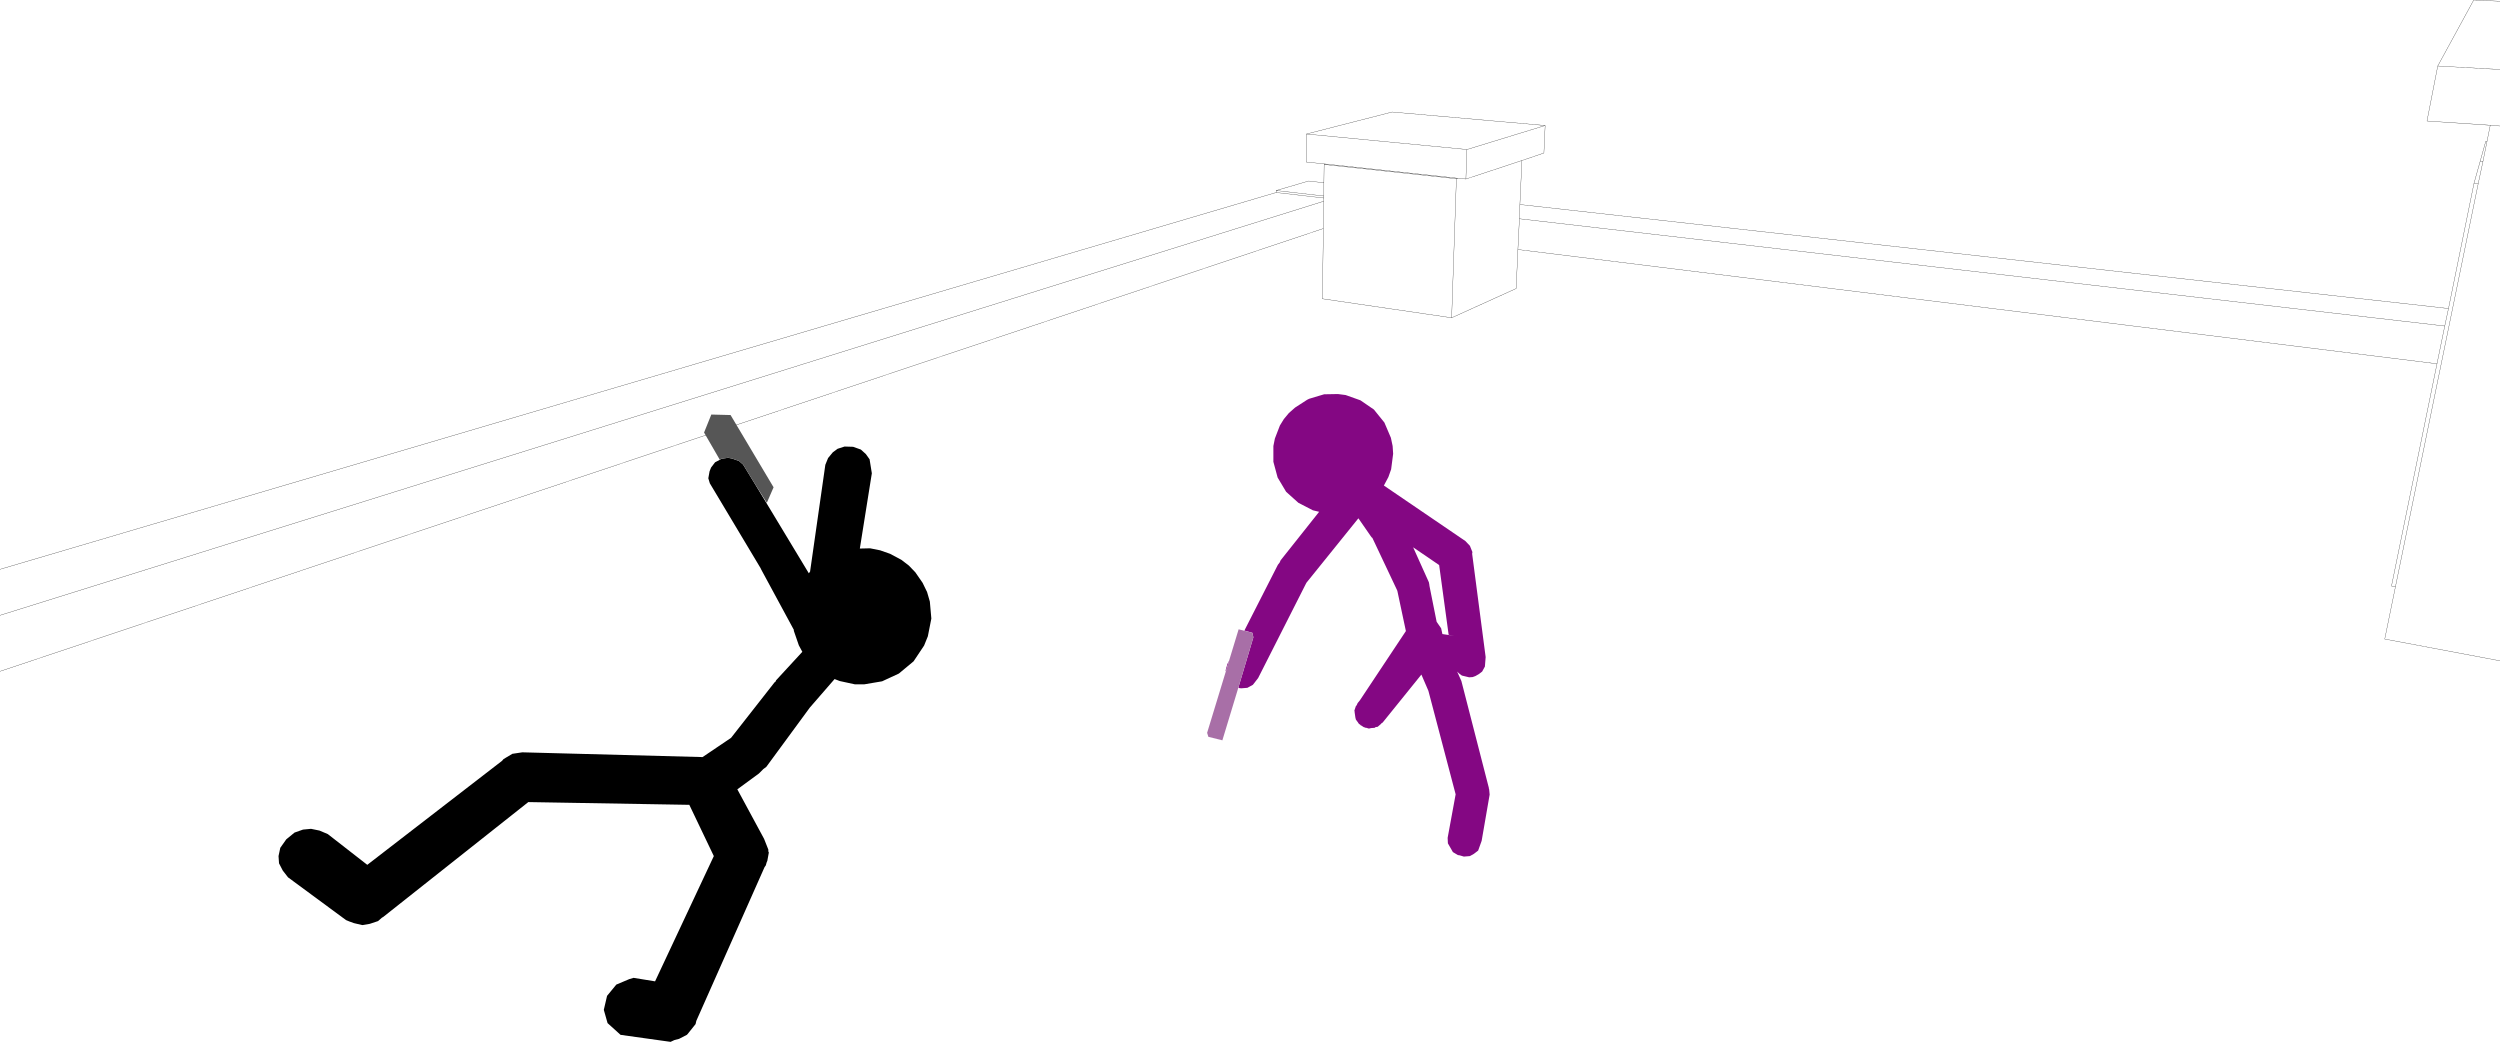 <?xml version="1.0" encoding="UTF-8" standalone="no"?>
<svg xmlns:xlink="http://www.w3.org/1999/xlink" height="208.35px" width="499.95px" xmlns="http://www.w3.org/2000/svg">
  <g transform="matrix(1.0, 0.0, 0.0, 1.0, -2.2, -36.3)">
    <path d="M2.2 150.15 L257.4 74.8 257.4 74.4 263.9 72.5 266.95 72.85 267.0 69.2 267.3 69.1 263.4 68.7 263.45 63.1 280.6 58.7 311.2 61.4 310.95 66.9 306.55 68.4 306.15 77.2 491.85 98.0 496.95 72.95 498.2 68.5 499.3 64.55 499.55 64.6 500.2 61.35 487.55 60.5 489.7 49.5 496.9 36.3 502.15 36.55 M502.15 61.5 L500.2 61.35 M496.95 72.95 L497.8 73.0 498.75 68.55 498.7 68.55 498.2 68.5 M498.75 68.55 L499.55 64.6 M502.15 50.2 L489.7 49.5 M491.85 98.0 L491.1 101.5 489.55 109.05 480.45 153.5 481.25 153.6 497.8 73.0 M502.15 168.45 L479.1 164.1 481.25 153.6 M267.0 69.2 L293.45 72.05 293.75 71.95 267.3 69.1 M257.4 74.8 L266.95 75.9 266.95 75.5 257.4 74.4 M2.2 159.35 L266.9 76.55 266.95 75.9 M2.2 170.55 L266.85 82.0 266.9 76.55 M489.55 109.05 L305.75 86.2 305.4 94.0 292.5 99.85 266.65 96.05 266.85 82.0 M266.95 75.5 L266.95 72.85 M306.55 68.4 L295.35 72.1 293.75 71.95 M311.2 61.4 L295.55 66.2 295.35 72.1 M491.1 101.5 L306.05 80.05 305.75 86.2 M306.15 77.2 L306.05 80.05 M295.55 66.2 L263.45 63.1 M293.45 72.05 L292.5 99.85" fill="none" stroke="#000000" stroke-linecap="round" stroke-linejoin="round" stroke-width="0.05"/>
    <path d="M252.65 162.85 L251.05 162.4 257.75 149.25 258.1 148.8 258.3 148.35 266.0 138.65 264.75 138.35 261.85 136.85 259.4 134.65 257.7 131.8 256.85 128.65 256.85 125.5 257.15 124.0 258.15 121.4 258.95 120.1 259.95 118.9 261.2 117.8 263.6 116.25 264.0 116.05 267.0 115.15 269.75 115.1 271.3 115.3 274.25 116.35 276.95 118.2 279.05 120.8 280.35 123.85 280.7 125.5 280.8 127.05 280.4 130.15 279.85 131.7 278.95 133.4 295.25 144.5 296.15 145.45 296.65 146.7 296.6 147.05 299.3 167.7 299.15 169.6 298.6 170.6 297.95 171.1 297.25 171.5 296.7 171.7 296.0 171.75 294.55 171.4 293.95 170.95 293.6 170.6 294.45 172.5 299.95 193.9 299.95 194.05 300.0 194.15 300.1 195.2 298.5 204.45 297.8 206.4 296.95 207.05 296.15 207.5 294.95 207.6 294.1 207.35 293.75 207.3 292.75 206.7 291.75 204.95 291.7 203.85 293.3 195.15 287.85 174.45 286.45 171.2 278.7 180.8 278.45 180.95 278.4 181.05 277.7 181.65 277.3 181.7 277.1 181.85 276.4 181.9 275.95 182.0 275.45 181.85 275.3 181.85 275.2 181.8 274.9 181.7 274.45 181.4 274.3 181.35 274.25 181.25 273.95 181.05 273.65 180.6 273.55 180.5 273.5 180.4 273.35 180.2 273.25 179.8 273.1 178.75 273.1 178.65 273.05 178.4 273.35 177.5 273.5 177.35 273.7 176.9 274.15 176.35 283.35 162.5 281.65 154.5 281.6 154.35 276.45 143.45 276.65 143.9 276.45 143.7 273.85 139.95 263.45 152.85 253.8 171.9 252.75 173.25 251.65 173.85 250.4 173.95 250.0 173.9 249.85 173.8 252.85 163.75 252.65 162.85 M247.35 170.55 L247.3 170.35 247.65 169.1 248.0 168.4 247.35 170.6 247.35 170.55 M288.05 153.4 L289.5 160.65 290.4 161.95 290.65 163.1 293.0 163.45 291.9 163.25 290.0 149.3 284.8 145.75 287.95 152.75 288.05 153.3 288.05 153.4" fill="#840783" fill-rule="evenodd" stroke="none"/>
    <path d="M153.15 133.05 L163.95 150.95 164.2 150.6 167.25 129.25 167.8 127.9 168.75 126.75 169.7 126.05 171.1 125.6 172.8 125.65 174.35 126.2 175.35 127.1 176.1 128.15 176.55 130.95 174.15 146.0 176.2 145.95 178.2 146.35 180.2 147.05 182.45 148.25 183.95 149.4 185.25 150.75 186.7 152.85 187.6 154.7 188.15 156.6 188.45 160.0 187.75 163.55 187.0 165.4 184.9 168.55 181.95 171.0 178.6 172.55 175.05 173.15 173.15 173.15 170.15 172.5 169.1 172.1 164.15 177.8 155.45 189.65 154.85 190.1 153.95 191.0 149.65 194.15 155.0 204.05 155.85 206.2 155.85 206.55 155.95 206.8 155.65 208.45 155.5 208.8 155.35 209.35 155.1 209.7 141.45 240.45 141.3 241.1 139.7 243.1 139.55 243.25 138.0 244.05 137.05 244.3 136.3 244.65 126.3 243.25 123.7 240.9 122.95 238.25 123.6 235.45 125.45 233.2 128.05 232.1 128.9 231.85 133.2 232.55 144.95 207.5 140.05 197.25 107.85 196.7 78.8 219.7 78.6 219.8 77.8 220.5 76.15 221.05 74.65 221.3 72.95 220.9 72.3 220.65 72.25 220.65 71.4 220.3 59.8 211.75 58.75 210.4 58.0 208.95 57.9 207.5 58.25 205.85 59.45 204.15 61.1 202.8 62.8 202.2 64.4 202.05 66.1 202.4 67.75 203.1 75.65 209.25 102.6 188.45 102.9 188.1 104.65 187.05 106.65 186.75 142.7 187.7 148.4 183.85 157.1 172.75 157.3 172.6 157.4 172.35 162.65 166.65 161.95 165.35 160.95 162.45 160.95 162.25 154.35 150.05 154.35 150.0 144.15 132.95 143.85 131.95 144.1 130.55 144.4 129.8 145.2 128.75 146.15 128.25 146.45 128.05 147.8 127.85 148.6 128.0 150.0 128.5 150.8 129.2 153.15 133.05" fill="#000000" fill-rule="evenodd" stroke="none"/>
    <path d="M249.85 173.8 L246.65 184.35 243.85 183.65 243.6 182.85 247.35 170.55 247.35 170.6 248.0 168.4 249.9 162.15 252.65 162.85 252.85 163.75 249.85 173.8" fill="#a86fa7" fill-rule="evenodd" stroke="none"/>
    <path d="M146.15 128.25 L143.0 122.8 144.45 119.2 148.3 119.3 156.9 133.75 155.55 136.85 153.15 133.05 150.8 129.2 150.0 128.5 148.6 128.0 147.8 127.85 146.45 128.05 146.15 128.25" fill="#565656" fill-rule="evenodd" stroke="none"/>
  </g>
</svg>
